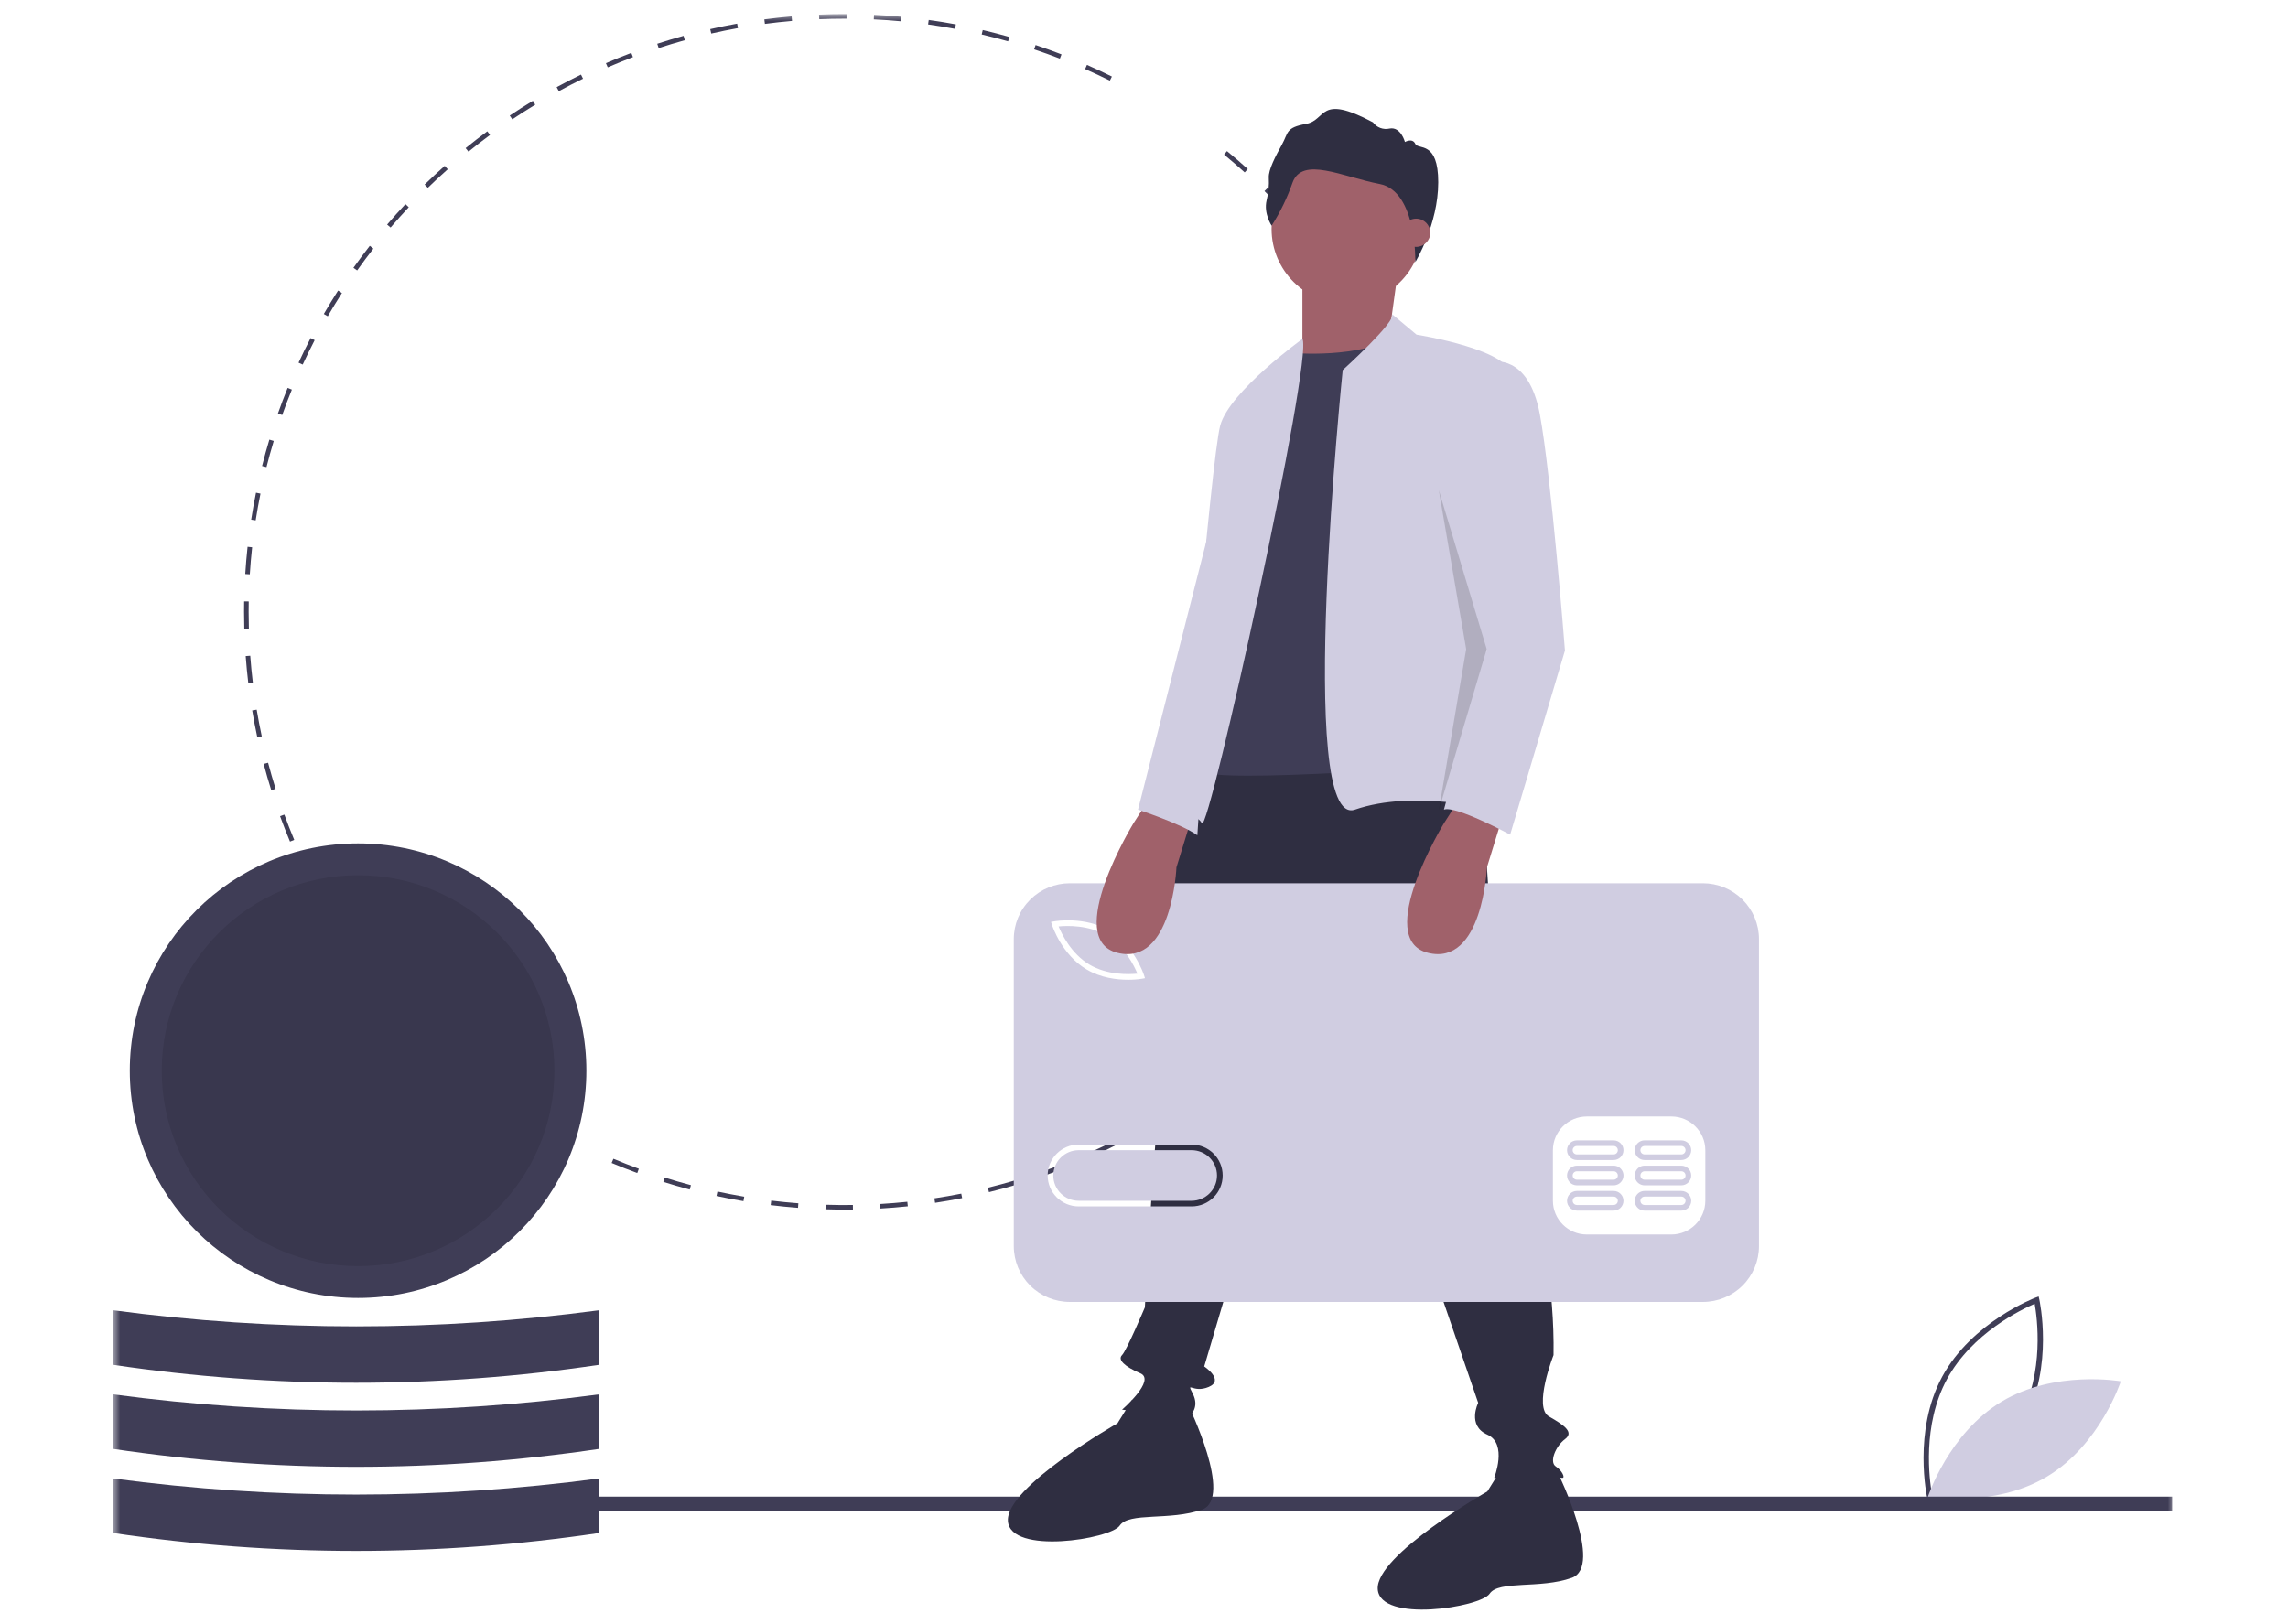 <?xml version="1.0" encoding="UTF-8"?>
<svg width="162px" height="115px" viewBox="0 0 162 115" version="1.1" xmlns="http://www.w3.org/2000/svg" xmlns:xlink="http://www.w3.org/1999/xlink">
    <!-- Generator: Sketch 59 (86127) - https://sketch.com -->
    <title>Artboard Copy 11</title>
    <desc>Created with Sketch.</desc>
    <defs>
        <rect id="path-1" x="0" y="0" width="146" height="114"></rect>
        <rect id="path-3" x="0" y="0" width="146" height="113"></rect>
    </defs>
    <g id="Artboard-Copy-11" stroke="none" stroke-width="1" fill="none" fill-rule="evenodd">
        <g id="03-Tile-1" transform="translate(8, 1)">
            <mask id="mask-2" fill="white">
                <use xlink:href="#path-1"></use>
            </mask>
            <g id="Rectangle"></g>
            <g id="Group" mask="url(#mask-2)">
                <path d="M129.517,96.501 C127.418,100.376 128.446,105.043 128.456,105.089 L128.505,105.302 L128.709,105.225 C128.754,105.209 133.234,103.499 135.332,99.624 C137.431,95.748 136.403,91.082 136.393,91.035 L136.344,90.823 L136.14,90.899 C136.095,90.916 131.615,92.625 129.517,96.501 Z M129.853,96.681 C131.625,93.408 135.166,91.726 136.064,91.341 C136.234,92.299 136.769,96.17 134.996,99.443 C133.222,102.72 129.682,104.4 128.785,104.783 C128.615,103.826 128.08,99.955 129.853,96.681 Z" id="Shape" fill="#3F3D56"></path>
                <path d="M133.729,98.264 C129.958,100.524 128.505,105.012 128.505,105.012 C128.505,105.012 133.167,105.836 136.938,103.577 C140.709,101.317 142.162,96.83 142.162,96.83 C142.162,96.83 137.5,96.005 133.729,98.264 L133.729,98.264 Z" id="Path" fill="#D0CDE1"></path>
                <path d="M49.992,0.037 L50.006,0.359 C50.595,0.335 51.196,0.322 51.792,0.322 L51.937,0.322 L51.938,0 L51.792,0 C51.192,0 50.586,0.013 49.992,0.037 Z M55.795,0.509 C55.158,0.449 54.51,0.403 53.868,0.372 L53.884,0.05 C54.53,0.082 55.183,0.128 55.825,0.188 L55.795,0.509 Z M46.116,0.374 L46.158,0.693 C46.794,0.609 47.439,0.538 48.078,0.483 L48.05,0.162 C47.406,0.218 46.755,0.289 46.116,0.374 Z M59.619,1.044 C58.989,0.926 58.348,0.821 57.713,0.732 L57.758,0.414 C58.398,0.503 59.044,0.609 59.679,0.727 L59.619,1.044 Z M42.286,1.063 L42.358,1.376 C42.983,1.234 43.619,1.105 44.25,0.991 L44.193,0.675 C43.557,0.789 42.916,0.919 42.286,1.063 Z M63.378,1.926 C62.761,1.751 62.132,1.588 61.508,1.442 L61.583,1.128 C62.211,1.276 62.845,1.44 63.466,1.616 L63.378,1.926 Z M38.536,2.099 L38.637,2.405 C39.246,2.206 39.868,2.018 40.485,1.848 L40.399,1.538 C39.777,1.709 39.15,1.898 38.536,2.099 Z M67.043,3.151 C66.445,2.92 65.832,2.699 65.223,2.496 L65.325,2.19 C65.94,2.396 66.557,2.618 67.16,2.851 L67.043,3.151 Z M34.902,3.473 L35.031,3.768 C35.618,3.515 36.218,3.272 36.816,3.046 L36.701,2.745 C36.099,2.973 35.494,3.218 34.902,3.473 Z M70.583,4.709 C70.008,4.424 69.418,4.148 68.831,3.89 L68.962,3.595 C69.554,3.855 70.147,4.133 70.727,4.421 L70.583,4.709 Z M31.413,5.172 L31.568,5.455 C32.13,5.149 32.706,4.852 33.28,4.572 L33.138,4.283 C32.56,4.565 31.979,4.864 31.413,5.172 Z M28.273,7.451 L28.092,7.184 C28.627,6.826 29.178,6.474 29.73,6.14 L29.898,6.415 C29.35,6.747 28.804,7.095 28.273,7.451 Z M24.968,9.49 L25.172,9.74 C25.668,9.337 26.181,8.94 26.696,8.56 L26.504,8.301 C25.985,8.685 25.468,9.085 24.968,9.49 Z M80.129,11.21 C79.653,10.78 79.162,10.356 78.669,9.95 L78.875,9.702 C79.372,10.111 79.867,10.538 80.346,10.971 L80.129,11.21 Z M22.066,12.071 L22.292,12.301 C22.751,11.854 23.225,11.412 23.703,10.988 L23.488,10.747 C23.007,11.175 22.528,11.62 22.066,12.071 Z M82.868,13.921 C82.434,13.45 81.984,12.984 81.53,12.534 L81.758,12.306 C82.215,12.759 82.669,13.229 83.106,13.703 L82.868,13.921 Z M19.41,14.905 L19.656,15.113 C20.072,14.628 20.504,14.145 20.942,13.677 L20.706,13.457 C20.264,13.929 19.829,14.415 19.41,14.905 Z M85.348,16.868 C84.959,16.36 84.553,15.854 84.142,15.366 L84.39,15.16 C84.804,15.651 85.213,16.16 85.605,16.672 L85.348,16.868 Z M17.024,17.969 L17.288,18.154 C17.658,17.632 18.044,17.111 18.437,16.607 L18.182,16.409 C17.786,16.918 17.396,17.442 17.024,17.969 Z M87.547,20.025 C87.206,19.484 86.848,18.944 86.484,18.422 L86.75,18.238 C87.116,18.765 87.477,19.308 87.821,19.854 L87.547,20.025 Z M14.927,21.238 L15.207,21.399 C15.527,20.846 15.865,20.292 16.21,19.753 L15.938,19.579 C15.589,20.123 15.249,20.681 14.927,21.238 Z M89.446,23.368 C89.157,22.799 88.851,22.23 88.535,21.675 L88.817,21.517 C89.134,22.076 89.443,22.649 89.735,23.222 L89.446,23.368 Z M13.139,24.688 L13.433,24.822 C13.701,24.241 13.986,23.658 14.28,23.09 L13.993,22.942 C13.696,23.515 13.409,24.102 13.139,24.688 Z M91.029,26.867 C90.793,26.274 90.54,25.68 90.278,25.099 L90.573,24.967 C90.837,25.552 91.092,26.151 91.329,26.748 L91.029,26.867 Z M11.677,28.288 L11.982,28.395 C12.195,27.791 12.425,27.184 12.666,26.592 L12.366,26.471 C12.124,27.068 11.892,27.68 11.677,28.288 Z M92.284,30.504 C92.104,29.891 91.907,29.274 91.698,28.671 L92.004,28.566 C92.214,29.174 92.413,29.796 92.594,30.413 L92.284,30.504 Z M10.555,32.005 L10.869,32.083 C11.025,31.465 11.197,30.841 11.382,30.229 L11.072,30.136 C10.886,30.753 10.712,31.382 10.555,32.005 Z M93.198,34.241 C93.074,33.613 92.935,32.98 92.784,32.362 L93.098,32.286 C93.25,32.909 93.391,33.546 93.515,34.179 L93.198,34.241 Z M9.784,35.804 L10.103,35.853 C10.202,35.221 10.316,34.584 10.443,33.959 L10.126,33.895 C9.998,34.525 9.883,35.167 9.784,35.804 Z M93.771,37.712 C93.706,37.078 93.618,36.768 93.524,36.136 L93.844,36.089 C93.938,36.726 94.019,37.212 94.084,37.851 L93.771,37.712 Z M9.365,39.656 L9.687,39.676 C9.727,39.038 9.783,38.393 9.852,37.76 L9.53,37.725 C9.461,38.363 9.405,39.013 9.365,39.656 Z M9.298,43.531 C9.287,43.136 9.281,42.734 9.281,42.334 C9.281,42.334 9.281,41.963 9.287,41.593 L9.611,41.598 C9.611,41.598 9.604,41.966 9.604,42.334 C9.604,42.731 9.61,43.13 9.621,43.522 L9.298,43.531 Z M93.936,44.257 L94.259,44.272 C94.288,43.629 94.303,42.977 94.303,42.334 L93.98,42.334 C93.98,42.972 93.965,43.619 93.936,44.257 Z M9.582,47.396 C9.506,46.759 9.443,46.11 9.396,45.467 L9.718,45.443 C9.765,46.081 9.827,46.725 9.903,47.358 L9.582,47.396 Z M93.587,48.087 L93.908,48.131 C93.995,47.496 94.069,46.848 94.128,46.205 L93.806,46.176 C93.748,46.814 93.674,47.457 93.587,48.087 Z M10.219,51.219 C10.084,50.59 9.962,49.95 9.856,49.315 L10.175,49.262 C10.28,49.892 10.401,50.528 10.535,51.152 L10.219,51.219 Z M92.888,51.869 L93.203,51.942 C93.349,51.317 93.482,50.679 93.6,50.045 L93.282,49.986 C93.165,50.615 93.033,51.249 92.888,51.869 Z M11.206,54.968 C11.014,54.354 10.833,53.727 10.669,53.105 L10.982,53.023 C11.145,53.641 11.324,54.263 11.515,54.872 L11.206,54.968 Z M91.843,55.572 L92.15,55.673 C92.353,55.063 92.545,54.44 92.72,53.82 L92.408,53.733 C92.235,54.348 92.044,54.967 91.843,55.572 Z M12.534,58.605 C12.286,58.013 12.049,57.407 11.829,56.804 L12.133,56.694 C12.351,57.292 12.587,57.894 12.833,58.482 L12.534,58.605 Z M90.456,59.171 L90.752,59.3 C91.011,58.71 91.261,58.105 91.493,57.503 L91.191,57.388 C90.96,57.985 90.713,58.585 90.456,59.171 Z M89.025,62.78 L88.742,62.625 C89.053,62.065 89.354,61.491 89.639,60.917 L89.929,61.06 C89.642,61.638 89.338,62.217 89.025,62.78 Z M15.139,63.793 C15.467,64.347 15.812,64.9 16.164,65.438 L16.435,65.262 C16.085,64.728 15.743,64.179 15.418,63.629 L15.139,63.793 Z M86.986,66.087 L86.719,65.906 C87.079,65.377 87.432,64.833 87.768,64.288 L88.044,64.457 C87.705,65.006 87.349,65.554 86.986,66.087 Z M17.263,67.035 C17.641,67.557 18.035,68.077 18.435,68.581 L18.689,68.381 C18.291,67.881 17.9,67.365 17.526,66.847 L17.263,67.035 Z M84.654,69.192 L84.404,68.988 C84.812,68.494 85.213,67.985 85.597,67.473 L85.856,67.666 C85.469,68.181 85.064,68.695 84.654,69.192 Z M19.677,70.073 C20.099,70.557 20.54,71.04 20.986,71.507 L21.22,71.285 C20.777,70.822 20.34,70.343 19.921,69.862 L19.677,70.073 Z M82.048,72.072 L81.818,71.846 C82.269,71.391 82.715,70.92 83.144,70.447 L83.384,70.662 C82.952,71.139 82.503,71.614 82.048,72.072 Z M22.359,72.88 C22.825,73.326 23.308,73.767 23.794,74.191 L24.006,73.949 C23.524,73.528 23.045,73.09 22.583,72.648 L22.359,72.88 Z M79.192,74.704 L78.983,74.457 C79.472,74.046 79.959,73.618 80.43,73.184 L80.65,73.42 C80.175,73.858 79.685,74.289 79.192,74.704 Z M25.287,75.435 C25.793,75.838 26.315,76.233 26.836,76.61 L27.026,76.35 C26.509,75.975 25.991,75.583 25.489,75.183 L25.287,75.435 Z M76.108,77.064 L75.923,76.8 C76.448,76.435 76.972,76.052 77.48,75.663 L77.677,75.919 C77.165,76.31 76.637,76.696 76.108,77.064 Z M72.663,78.854 L72.823,79.133 C73.385,78.814 73.945,78.479 74.489,78.136 L74.316,77.864 C73.777,78.204 73.22,78.537 72.663,78.854 Z M69.364,80.894 L69.23,80.601 C69.812,80.338 70.396,80.057 70.967,79.767 L71.114,80.053 C70.538,80.346 69.95,80.629 69.364,80.894 Z M35.307,81.368 C35.904,81.618 36.515,81.858 37.121,82.08 L37.233,81.778 C36.631,81.557 36.025,81.319 35.432,81.071 L35.307,81.368 Z M65.755,82.332 L65.649,82.028 C66.254,81.819 66.863,81.592 67.458,81.355 L67.578,81.654 C66.978,81.893 66.365,82.121 65.755,82.332 Z M38.968,82.708 C39.583,82.902 40.212,83.084 40.837,83.25 L40.92,82.939 C40.3,82.774 39.676,82.594 39.065,82.402 L38.968,82.708 Z M62.024,83.434 L61.946,83.122 C62.57,82.968 63.197,82.799 63.81,82.617 L63.902,82.926 C63.284,83.109 62.652,83.28 62.024,83.434 Z M42.729,83.705 C43.36,83.841 44.003,83.965 44.64,84.072 L44.694,83.755 C44.062,83.648 43.424,83.525 42.798,83.39 L42.729,83.705 Z M58.207,84.19 L58.159,83.872 C58.794,83.776 59.434,83.664 60.061,83.54 L60.124,83.856 C59.492,83.981 58.847,84.093 58.207,84.19 Z M46.566,84.352 C47.206,84.43 47.858,84.495 48.503,84.544 L48.527,84.223 C47.887,84.174 47.241,84.11 46.605,84.033 L46.566,84.352 Z M54.337,84.594 L54.318,84.273 C54.958,84.235 55.605,84.182 56.243,84.116 L56.277,84.436 C55.634,84.503 54.982,84.556 54.337,84.594 Z M51.792,84.669 C51.344,84.669 50.89,84.662 50.446,84.648 L50.456,84.326 C51.094,84.346 51.746,84.351 52.388,84.343 L52.392,84.665 C52.392,84.665 52.092,84.669 51.792,84.669 Z" id="Shape" fill="#3F3D56"></path>
                <rect id="Rectangle" fill="#3F3D56" fill-rule="nonzero" x="27.317" y="104.998" width="118.481" height="1"></rect>
                <path d="M96.662,50.87 L98.278,75.82 C98.278,75.82 102.157,85.639 101.996,94.975 C101.996,94.975 100.541,98.677 101.672,99.321 C102.804,99.965 103.45,100.447 102.804,100.93 C102.157,101.413 101.672,102.54 102.157,102.862 C102.642,103.184 102.804,103.667 102.642,103.667 L97.793,103.667 C97.793,103.667 98.763,101.252 97.308,100.608 C95.853,99.965 96.662,98.355 96.662,98.355 L85.832,66.805 L77.265,95.779 C77.265,95.779 78.72,96.745 77.588,97.228 C76.457,97.711 75.972,96.745 76.457,97.711 C76.942,98.677 76.295,99.16 76.295,99.321 C76.295,99.482 71.446,98.838 71.446,98.838 C71.446,98.838 73.871,96.745 72.739,96.262 C71.608,95.779 71.123,95.297 71.446,94.975 C71.769,94.653 73.062,91.594 73.062,91.594 C73.062,91.594 73.709,80.005 73.871,79.522 C74.032,79.039 73.871,76.785 73.871,75.659 C73.871,74.532 73.709,70.025 74.194,68.898 C74.679,67.771 75.164,53.928 77.75,52.318 C80.336,50.709 96.662,50.87 96.662,50.87 L96.662,50.87 Z" id="Path" fill="#2F2E41"></path>
                <path d="M76.134,98.516 C76.134,98.516 79.366,105.116 77.103,105.92 C74.84,106.725 71.931,106.081 71.284,107.047 C70.638,108.013 63.526,109.14 63.364,106.725 C63.202,104.311 71.123,99.804 71.123,99.804 L72.154,98.149 L76.134,98.516 Z" id="Path" fill="#2F2E41"></path>
                <path d="M102.319,103.345 C102.319,103.345 105.552,109.945 103.289,110.749 C101.026,111.554 98.116,110.91 97.47,111.876 C96.823,112.842 89.711,113.969 89.55,111.554 C89.388,109.14 97.308,104.633 97.308,104.633 L98.34,102.978 L102.319,103.345 Z" id="Path" fill="#2F2E41"></path>
                <ellipse id="Oval" fill="#A0616A" fill-rule="nonzero" cx="87.367" cy="15.215" rx="5.334" ry="5.312"></ellipse>
                <polygon id="Path" fill="#A0616A" points="91.004 18.032 90.358 22.7 85.509 26.403 84.216 24.632 84.216 18.515"></polygon>
                <path d="M83.407,23.988 C83.407,23.988 88.418,24.471 91.004,22.7 L96.177,53.123 C96.177,53.123 77.912,54.572 77.103,53.606 L77.103,44.109 L80.336,28.656 L83.407,23.988 Z" id="Path" fill="#3F3D56"></path>
                <path d="M90.559,21.246 L92.297,22.7 C92.297,22.7 99.41,23.827 98.925,25.759 L96.985,48.616 L97.631,56.343 C97.631,56.343 92.136,54.894 87.933,56.343 C83.731,57.791 87.069,25.211 87.069,25.211 C87.069,25.211 90.922,21.723 90.559,21.246 L90.559,21.246 Z" id="Path" fill="#D0CDE1"></path>
                <path d="M84.215,23.008 C84.215,23.008 79.043,26.725 78.396,29.139 C77.75,31.554 75.649,56.986 75.649,56.986 C75.649,56.986 76.618,56.503 77.103,57.308 C77.588,58.113 85.024,24.281 84.215,23.008 L84.215,23.008 Z" id="Path" fill="#D0CDE1"></path>
                <path d="M82.036,14.984 C82.036,14.984 81.458,14.121 81.681,13.193 C81.813,12.665 81.866,12.121 81.836,11.578 C81.806,11.035 82.302,10.074 82.769,9.234 C83.235,8.393 83.013,8.039 84.479,7.774 C85.945,7.508 85.345,5.606 89.21,7.663 C89.476,8.034 89.941,8.208 90.387,8.106 C91.186,7.951 91.475,9.057 91.475,9.057 C91.475,9.057 92.008,8.747 92.208,9.189 C92.408,9.632 93.833,8.924 93.833,11.91 C93.833,14.895 92.211,17.563 92.211,17.563 C92.211,17.563 92.33,12.54 89.687,12.031 C87.044,11.523 84.201,10.041 83.513,11.943 C83.141,13.01 82.646,14.031 82.036,14.984 L82.036,14.984 Z" id="Path" fill="#2F2E41"></path>
                <ellipse id="Oval" fill="#A0616A" fill-rule="nonzero" cx="92.269" cy="15.486" rx="1" ry="1"></ellipse>
                <path d="M70.361,65.264 C69.082,64.498 67.54,64.557 66.954,64.615 C67.177,65.158 67.847,66.543 69.126,67.309 C70.408,68.077 71.948,68.016 72.534,67.958 C72.311,67.416 71.641,66.031 70.361,65.264 L70.361,65.264 Z" id="Path" fill="#D0CDE1"></path>
                <path d="M76.372,80.463 L68.378,80.463 C67.384,80.463 66.579,81.265 66.579,82.254 C66.579,83.244 67.384,84.046 68.378,84.046 L76.372,84.046 C77.364,84.045 78.169,83.243 78.169,82.254 C78.169,81.266 77.364,80.464 76.372,80.463 L76.372,80.463 Z" id="Path" fill="#D0CDE1"></path>
                <path d="M67.751,61.556 L112.571,61.556 C113.624,61.556 114.634,61.973 115.379,62.714 C116.123,63.456 116.542,64.461 116.542,65.51 L116.542,87.256 C116.542,88.305 116.123,89.311 115.379,90.052 C114.634,90.794 113.624,91.21 112.571,91.21 L67.751,91.21 C66.698,91.21 65.689,90.794 64.944,90.052 C64.199,89.311 63.781,88.305 63.781,87.256 L63.781,65.51 C63.781,64.461 64.199,63.456 64.944,62.714 C65.689,61.973 66.698,61.556 67.751,61.556 Z M70.568,64.923 C68.83,63.882 66.731,64.237 66.642,64.253 L66.417,64.293 L66.487,64.51 C66.515,64.595 67.182,66.609 68.92,67.65 C69.94,68.261 71.083,68.391 71.873,68.391 C72.198,68.394 72.523,68.37 72.845,68.32 L73.071,68.28 L73,68.063 C72.973,67.978 72.305,65.964 70.568,64.923 Z M110.346,86.434 C111.669,86.43 112.74,85.363 112.744,84.045 L112.744,80.463 C112.74,79.146 111.669,78.079 110.346,78.075 L104.351,78.075 C103.028,78.079 101.956,79.146 101.952,80.463 L101.952,84.045 C101.956,85.363 103.028,86.43 104.351,86.434 L110.346,86.434 Z M76.372,84.443 L68.378,84.443 C67.164,84.443 66.179,83.463 66.179,82.254 C66.179,81.045 67.164,80.065 68.378,80.065 L76.372,80.065 C77.586,80.065 78.57,81.045 78.57,82.254 C78.57,83.463 77.586,84.443 76.372,84.443 Z" id="Shape" fill="#D0CDE1"></path>
                <path d="M103.651,83.349 L106.249,83.349 C106.636,83.349 106.949,83.661 106.949,84.045 C106.949,84.43 106.636,84.742 106.249,84.742 L103.651,84.742 C103.265,84.742 102.952,84.43 102.952,84.045 C102.952,83.661 103.265,83.349 103.651,83.349 Z M103.651,84.344 L106.249,84.344 C106.357,84.344 106.456,84.287 106.509,84.195 C106.563,84.103 106.563,83.988 106.509,83.896 C106.456,83.804 106.357,83.747 106.249,83.747 L103.651,83.747 C103.544,83.747 103.445,83.804 103.391,83.896 C103.337,83.988 103.337,84.103 103.391,84.195 C103.445,84.287 103.544,84.344 103.651,84.344 Z" id="Shape" fill="#D0CDE1"></path>
                <path d="M108.448,83.349 L111.046,83.349 C111.432,83.349 111.745,83.661 111.745,84.045 C111.745,84.43 111.432,84.742 111.046,84.742 L108.448,84.742 C108.197,84.742 107.966,84.61 107.841,84.394 C107.716,84.178 107.716,83.913 107.841,83.697 C107.966,83.481 108.197,83.349 108.448,83.349 Z M108.448,84.344 L111.046,84.344 C111.211,84.344 111.345,84.21 111.345,84.045 C111.345,83.881 111.211,83.747 111.046,83.747 L108.448,83.747 C108.34,83.747 108.241,83.804 108.187,83.896 C108.134,83.988 108.134,84.103 108.187,84.195 C108.241,84.287 108.34,84.344 108.448,84.344 Z" id="Shape" fill="#D0CDE1"></path>
                <path d="M103.651,81.558 L106.249,81.558 C106.499,81.557 106.731,81.69 106.856,81.906 C106.981,82.121 106.981,82.387 106.856,82.603 C106.731,82.819 106.499,82.951 106.249,82.951 L103.651,82.951 C103.265,82.951 102.952,82.639 102.952,82.254 C102.952,81.87 103.265,81.558 103.651,81.558 Z M103.651,82.553 L106.249,82.553 C106.415,82.553 106.549,82.419 106.549,82.254 C106.549,82.089 106.415,81.956 106.249,81.956 L103.651,81.956 C103.486,81.956 103.351,82.089 103.351,82.254 C103.351,82.419 103.486,82.553 103.651,82.553 Z" id="Shape" fill="#D0CDE1"></path>
                <path d="M108.448,81.558 L111.046,81.558 C111.432,81.558 111.745,81.87 111.745,82.254 C111.745,82.639 111.432,82.951 111.046,82.951 L108.448,82.951 C108.197,82.951 107.966,82.819 107.841,82.603 C107.716,82.387 107.716,82.121 107.841,81.906 C107.966,81.69 108.197,81.557 108.448,81.558 Z M108.448,82.553 L111.046,82.553 C111.211,82.553 111.345,82.419 111.345,82.254 C111.345,82.089 111.211,81.956 111.046,81.956 L108.448,81.956 C108.282,81.956 108.148,82.089 108.148,82.254 C108.148,82.419 108.282,82.553 108.448,82.553 Z" id="Shape" fill="#D0CDE1"></path>
                <path d="M103.651,79.767 L106.249,79.767 C106.636,79.767 106.949,80.078 106.949,80.463 C106.949,80.848 106.636,81.16 106.249,81.16 L103.651,81.16 C103.265,81.16 102.952,80.848 102.952,80.463 C102.952,80.078 103.265,79.767 103.651,79.767 Z M103.651,80.762 L106.249,80.762 C106.415,80.762 106.549,80.628 106.549,80.463 C106.549,80.298 106.415,80.165 106.249,80.165 L103.651,80.165 C103.486,80.165 103.351,80.298 103.351,80.463 C103.351,80.628 103.486,80.762 103.651,80.762 Z" id="Shape" fill="#D0CDE1"></path>
                <path d="M108.448,79.767 L111.046,79.767 C111.432,79.767 111.744,80.079 111.744,80.463 C111.744,80.847 111.432,81.159 111.046,81.16 L108.448,81.16 C108.197,81.16 107.966,81.027 107.841,80.812 C107.716,80.596 107.716,80.33 107.841,80.115 C107.966,79.899 108.197,79.766 108.448,79.767 Z M108.448,80.762 L111.046,80.762 C111.211,80.762 111.345,80.628 111.345,80.463 C111.345,80.298 111.211,80.165 111.046,80.165 L108.448,80.165 C108.282,80.165 108.148,80.298 108.148,80.463 C108.148,80.628 108.282,80.762 108.448,80.762 Z" id="Shape" fill="#D0CDE1"></path>
                <path d="M98.44,56.664 L97.281,60.43 C97.281,60.43 96.985,67.449 93.106,66.483 C89.226,65.518 94.237,57.308 94.237,57.308 L95.369,55.538 L98.44,56.664 Z" id="Path" fill="#A0616A"></path>
                <path d="M76.457,56.664 L75.298,60.43 C75.298,60.43 75.002,67.449 71.123,66.483 C67.243,65.518 72.254,57.308 72.254,57.308 L73.386,55.538 L76.457,56.664 Z" id="Path" fill="#A0616A"></path>
                <path d="M97.631,24.632 C97.631,24.632 100.218,23.988 101.026,28.334 C101.834,32.68 102.804,45.075 102.804,45.075 L98.925,58.113 C98.925,58.113 95.045,56.021 94.237,56.343 L97.29,45.023 L94.722,33.485 C94.722,33.485 96.985,24.632 97.631,24.632 L97.631,24.632 Z" id="Path" fill="#D0CDE1"></path>
                <g opacity="0.15" transform="translate(93.803, 33.147)" fill="#000000" id="Path">
                    <polygon points="0.068 0.559 3.462 11.826 0.068 23.255 2.008 11.826"></polygon>
                </g>
                <path d="M78.396,33.485 L72.577,56.343 C72.577,56.343 75.647,57.351 76.778,58.156 L78.396,33.485 Z" id="Path" fill="#D0CDE1"></path>
                <ellipse id="Oval" fill="#3F3D56" fill-rule="nonzero" cx="17.354" cy="74.831" rx="16.164" ry="16.097"></ellipse>
                <g opacity="0.1" transform="translate(3.026, 60.267)" fill="#000000" fill-rule="nonzero" id="Oval">
                    <ellipse cx="14.328" cy="14.564" rx="13.901" ry="13.843"></ellipse>
                </g>
                <path d="M34.429,107.573 C23.016,109.268 11.413,109.268 0,107.573 L0,103.71 C11.425,105.234 23.004,105.234 34.429,103.71 L34.429,107.573 Z" id="Path" fill="#3F3D56"></path>
                <path d="M34.429,101.617 C23.016,103.312 11.413,103.312 0,101.617 L0,97.754 C11.425,99.278 23.004,99.278 34.429,97.754 L34.429,101.617 Z" id="Path" fill="#3F3D56"></path>
                <path d="M34.429,95.661 C23.016,97.357 11.413,97.357 0,95.661 L0,91.798 C11.425,93.322 23.004,93.322 34.429,91.798 L34.429,95.661 Z" id="Path" fill="#3F3D56"></path>
            </g>
            <mask id="mask-4" fill="white">
                <use xlink:href="#path-3"></use>
            </mask>
            <g id="rect-1"></g>
        </g>
    </g>
</svg>